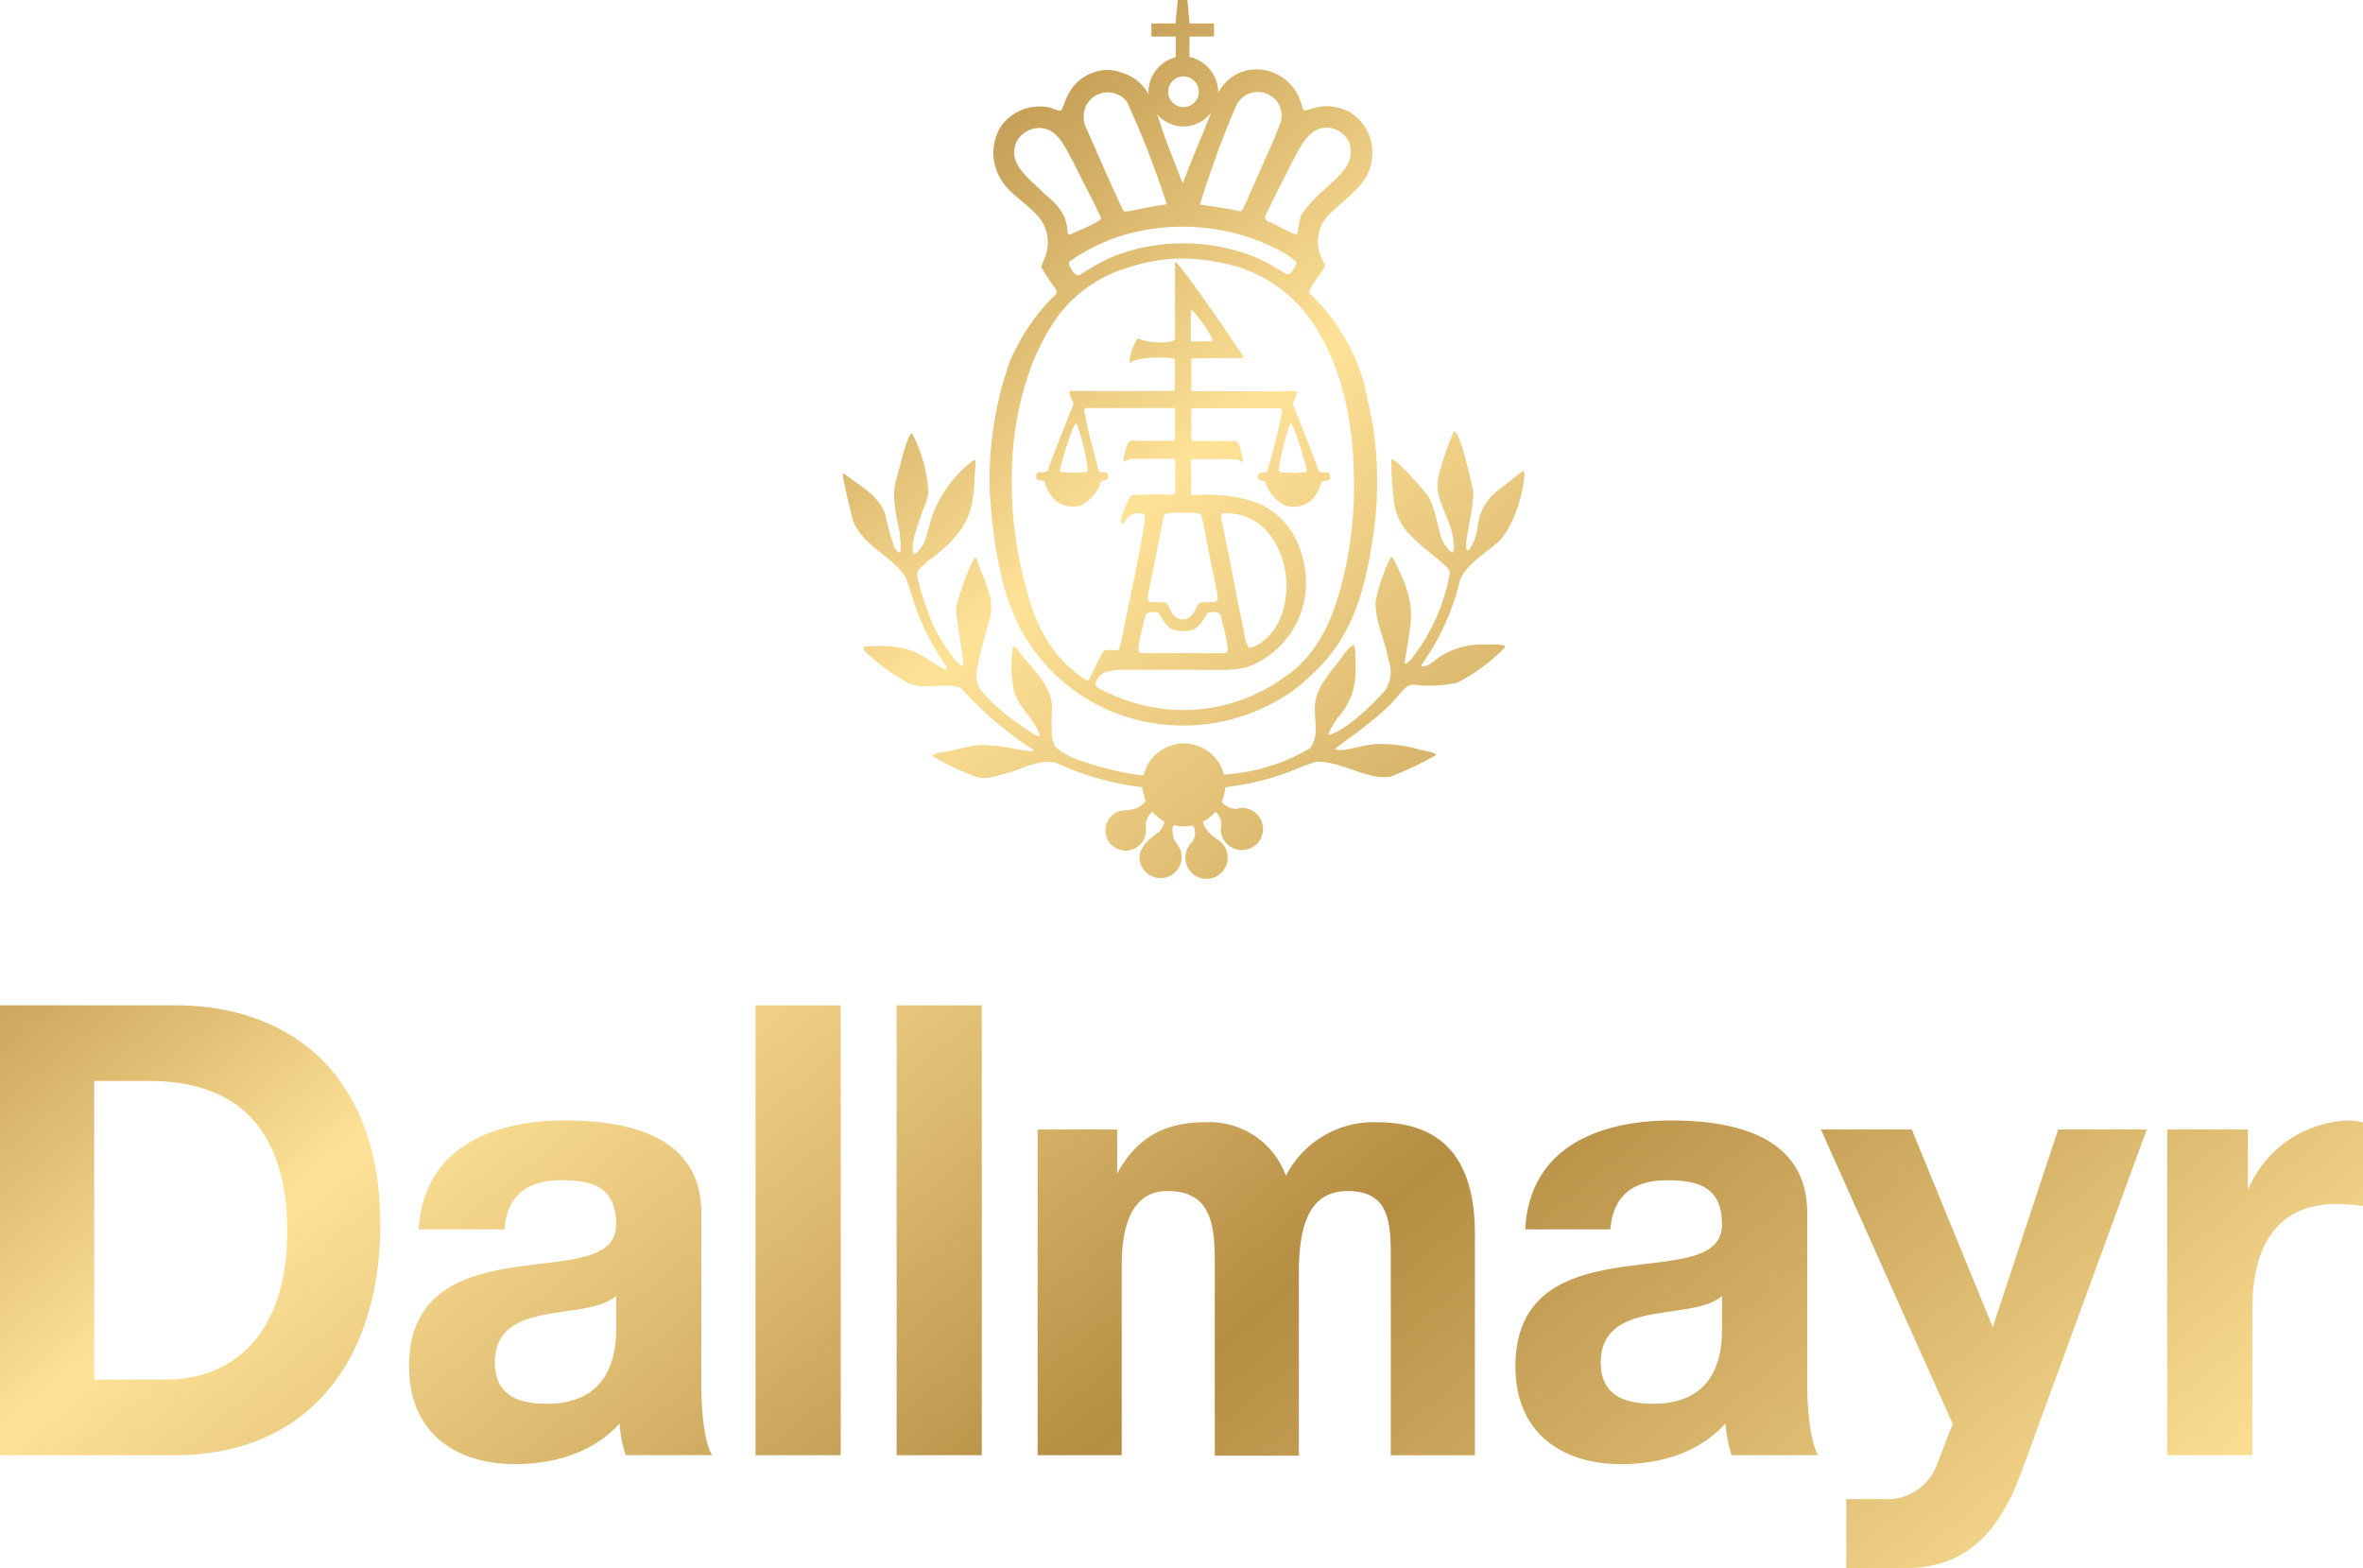 <svg xmlns="http://www.w3.org/2000/svg" width="226" height="150" viewBox="0 0 226 150"><defs><linearGradient id="a" x1=".114" y1=".344" x2=".91" y2="1.038" gradientUnits="objectBoundingBox"><stop offset="0" stop-color="#b58d43"></stop><stop offset=".121" stop-color="#d6b369"></stop><stop offset=".253" stop-color="#fee297"></stop><stop offset=".395" stop-color="#e3c278"></stop><stop offset=".609" stop-color="#b58d43"></stop><stop offset=".796" stop-color="#d6b369"></stop><stop offset="1" stop-color="#fee297"></stop></linearGradient></defs><path d="M244.747 149.907l-11.919 32.578c-2.377 6.523-5.755 9.406-11.419 9.385l-5.4-.027v-6.584h4.3a5.107 5.107 0 004.4-3.377l1.483-3.827-12.606-28.148h8.692l7.74 18.9 6.26-18.9zm1.957 31.151v-31.151h7.72v5.775a10.808 10.808 0 019.6-6.638 5 5 0 011.786.322v7.934a15.44 15.44 0 00-2.922-.273c-5.985 0-8.037 4.477-8.037 9.987v14.04zm-53.259-21.6H185.3c.43-7.992 7.282-10.417 13.975-10.417 5.882 0 13 1.4 13 8.851v16.246c0 2.812.322 5.616 1.028 6.917h-8.263a14.861 14.861 0 01-.59-3.03c-2.589 2.868-6.364 3.885-9.98 3.885-5.619 0-10.1-2.963-10.1-9.335 0-7.073 5.02-8.743 10.1-9.507 5.017-.754 9.654-.588 9.654-4.1 0-3.669-2.431-4.209-5.286-4.209-3.074.006-5.128 1.358-5.393 4.702zm10.681 9.555v-3.186c-1.4 1.237-4.265 1.291-6.8 1.78s-4.8 1.458-4.8 4.584c0 3.194 2.377 3.946 5.017 3.946 6.37.005 6.583-5.287 6.583-7.12zm-65.457 12.041v-31.147h7.611v4.215c1.777-3.3 4.372-4.913 8.417-4.913a7.768 7.768 0 017.718 5.123 9.418 9.418 0 018.739-5.123c5.455 0 9.338 2.694 9.338 10.681v21.169h-8.045V162c0-3.457-.265-6.211-4.149-6.211-3.727 0-4.641 3.452-4.641 7.826v17.492h-8.042v-18.624c0-3.939-.6-6.694-4.535-6.694-2.912 0-4.368 2.431-4.368 7.175v18.093zm-13.485 0v-43.03h8.146v43.03zm-13.493 0v-43.03h8.148v43.03zm-24.016-21.6h-8.206c.5-7.992 7.345-10.417 13.977-10.417 5.939 0 13.062 1.4 13.062 8.851v16.246c0 2.812.271 5.616 1.025 6.917h-8.257a11.584 11.584 0 01-.59-3.03c-2.594 2.868-6.371 3.885-9.987 3.885-5.664 0-10.141-2.963-10.141-9.335 0-7.073 5.07-8.743 10.141-9.507 5.02-.754 9.661-.588 9.661-4.1 0-3.669-2.431-4.209-5.287-4.209-3.131.01-5.13 1.362-5.399 4.706zm10.685 9.555v-3.186c-1.406 1.237-4.263 1.291-6.8 1.78s-4.8 1.458-4.8 4.584c0 3.194 2.323 3.946 4.962 3.946 6.366.009 6.637-5.283 6.637-7.116zm-49.918-23.75v28.559H55.3c6.638 0 11.6-4.588 11.6-14.144 0-8.367-3.513-14.415-13.221-14.415zm-9.011 35.8v-43.03h16.787c11 0 19.584 6.691 19.584 20.946 0 12.466-6.422 22.084-19.751 22.084zM170.87 83.494c0-.42-.624-3.457-.994-4.967a18.844 18.844 0 00-5.186-8.588.248.248 0 01.008-.345c.732-1.425 1.556-2.01 1.429-2.446a6 6 0 01-.592-1.436 3.761 3.761 0 011.361-3.648c1.476-1.432 3.464-2.693 3.719-4.787a4.513 4.513 0 00-2.1-4.679c-2.568-1.337-4.168.145-4.443-.221a10.922 10.922 0 00-.421-1.216 4.457 4.457 0 00-3.829-2.651h-.331a4.021 4.021 0 00-3.54 2.26 3.535 3.535 0 00-2.757-3.459v-1.947h2.348v-1.253H153.2l-.206-2.241h-.918l-.222 2.241h-2.3v1.253h2.324v1.981a3.478 3.478 0 00-2.609 3.359 1.877 1.877 0 00.025.2 4.44 4.44 0 00-1.466-1.585 4.943 4.943 0 00-1.258-.547 3.726 3.726 0 00-2.464 0c-2.541.8-2.849 3.226-3.161 3.636-.129.175-.857-.189-1.11-.248a4.531 4.531 0 00-4.749 1.92 4.8 4.8 0 000 4.813c.774 1.436 2.354 2.281 3.425 3.46a3.73 3.73 0 01.957 3.834c-.077.447-.5.982-.407 1.291a17.3 17.3 0 001.329 2.023.453.453 0 010 .553 16.41 16.41 0 00-2.325 2.721 14.378 14.378 0 00-1.323 2.174 9.277 9.277 0 00-.883 1.953 33.967 33.967 0 00-1.764 12.043c.3 4.377.878 8.762 2.684 12.594a17.612 17.612 0 009.98 8.764 18.2 18.2 0 0016.1-2.211 19.743 19.743 0 002.567-2.211c3.313-3.273 4.5-7.476 5.192-11.86a35.69 35.69 0 00.252-10.527zm-7.732-26.36c.718-1.3 1.51-3.134 3.313-3.053a2.434 2.434 0 012.024 1.431 2.037 2.037 0 01.081.328c.434 1.728-1.138 2.916-2.287 4.015a12.365 12.365 0 00-2.319 2.48c-.328.582-.343 1.888-.482 1.911-.009.262-2.093-.963-2.8-1.216-.182-.157-.3-.265-.222-.486.819-1.764 2.692-5.411 2.692-5.411zm.3 9.827c.028.122-.445 1.053-.778 1.151-.274.077-1.571-1.053-3.684-1.846a18.552 18.552 0 00-7.264-1.1 17.674 17.674 0 00-6.321 1.455 23.672 23.672 0 00-2.719 1.576c-.466.165-1.075-.94-1-1.273a17.75 17.75 0 015.374-2.61 20.082 20.082 0 0114.917 1.586 6.986 6.986 0 011.477 1.061zm-5.861-14.8a2.353 2.353 0 011.8-1.468 2.377 2.377 0 012.026.69 2.248 2.248 0 01.521 2.138c-.592 1.695-1.4 3.311-2.106 4.972-.508 1.14-1 2.287-1.547 3.427l-.179.177c-1.251-.287-2.655-.478-3.9-.658a95.238 95.238 0 013.387-9.277zm-4.954-2.981a1.466 1.466 0 11-1.468 1.468 1.476 1.476 0 011.47-1.466zm-.014 4.782a3.315 3.315 0 002.643-1.3c-.189.516-.563 1.391-.725 1.86-.739 1.656-1.976 4.889-1.976 4.889-.653-1.693-1.259-3.159-1.878-4.889-.163-.474-.394-1.21-.581-1.72a3.355 3.355 0 002.519 1.161zm-9.349-1.878a2.317 2.317 0 013.978-.442 87.77 87.77 0 013.787 9.77c-2.156.287-3.354.684-4.053.684l-.145-.14c-1.179-2.5-2.287-5.089-3.427-7.659a2.56 2.56 0 01-.139-2.212zm-3.947 8.322c-1.333-1.423-3.644-2.84-2.648-5a2.493 2.493 0 012.283-1.294c1.764.114 2.431 2.066 3.166 3.317.85 1.766 1.807 3.494 2.62 5.268.146.336-2.147 1.212-2.953 1.619a.256.256 0 01-.258-.259c-.034-1.186-.477-2.315-2.209-3.649zm28.914 35.24c-.851 4.122-2.171 8.468-5.973 11.007a16.43 16.43 0 01-13.7 2.62 18.083 18.083 0 01-4.12-1.62c-.152-.118-.3-.3-.222-.484a1.792 1.792 0 011.067-1.071l.883-.145c2.391-.032 4.71 0 7.033-.032.335.032.628 0 .923.032 1.8-.071 3.9.222 5.48-.659a8.608 8.608 0 004.684-8.693 8.834 8.834 0 00-.521-2.207 7.2 7.2 0 00-4.237-4.486 14.273 14.273 0 00-5.376-.7c-.181 0-.362.008-.536.008-.005-.019-.275.045-.272-.181.028-.884 0-2.516 0-3.084.056-.2.076-.14.216-.167.626.005 2.982 0 3.987 0a1.215 1.215 0 01.661.29c.185-.137.032-.642-.125-1.153-.166-.722-.378-.957-.745-.865-.116.01-3.669 0-3.777 0-.045.016-.162-.05-.188-.183.009-.647-.009-2.464 0-2.771 0-.228.179-.164.179-.181.117-.007 5.464.014 8.3 0 .112.037.225.106.225.22-.372 1.991-.912 3.9-1.431 5.85-.285.182-.9-.138-.89.518-.015.377.553.308.7.452a3.555 3.555 0 001.949 2.273 2.561 2.561 0 002.581-.661 4.073 4.073 0 00.84-1.613c.227-.188.664 0 .811-.339.04-.221 0-.476-.219-.554-.334-.039-.592.038-.847-.108-.514-1.511-1.736-4.525-2.5-6.454 0-.147.69-1.227.235-1.223-2.816.018-9.75 0-9.75 0a.208.208 0 01-.18-.14v-2.864a.159.159 0 01.185-.146l4.733-.007c.1-.029.037-.172 0-.252-1.423-2.136-6.129-9-6.476-8.961v7.376c-.108.5-2.831.414-3.493-.071-.3 0-1.077 2.232-.8 2.354 1.048-.734 3.932-.461 4.088-.438a.26.26 0 01.193.189v2.8a.209.209 0 01-.18.14s-6.934.019-9.746 0c-.455 0 .233 1.075.233 1.229-.753 1.928-1.978 4.935-2.5 6.445-.26.152-.513.079-.849.108-.215.075-.252.334-.215.557.143.325.586.142.8.325a4.063 4.063 0 00.847 1.624 2.56 2.56 0 002.587.663 3.578 3.578 0 001.944-2.287c.144-.135.714-.064.7-.436.018-.663-.6-.344-.892-.533-.512-1.946-1.06-3.854-1.422-5.839 0-.116.108-.183.223-.222 2.828.014 8.185 0 8.3 0 0 0 .181-.05.181.188.006.3 0 2.123 0 2.769-.028.136-.153.195-.195.177-.113 0-3.663.011-3.776 0-.36-.1-.578.144-.74.869-.167.51-.312 1.015-.126 1.154a1.247 1.247 0 01.663-.3c1 0 3.357.008 3.979 0 .141.024.159-.021.214.172.008.57-.019 2.2 0 3.081-.067.238-.259.162-.259.183a35.578 35.578 0 00-3.911.05c-.4.44-1.33 2.645-.915 2.743.22.048.333-.528.828-.834a1.353 1.353 0 011.328-.04c.266.177-1.241 7.264-1.979 10.83a17.363 17.363 0 01-.439 1.991c-.054.31-1.373-.087-1.507.254-.55.809-.888 1.767-1.371 2.655-.07.069-.249.145-.357.032-3.287-2.06-4.939-5.526-5.75-9.052a36.621 36.621 0 01-1.288-10.533 30.358 30.358 0 011.622-9.725 21.254 21.254 0 012.941-5.669 12.956 12.956 0 016.514-4.415 16.3 16.3 0 018.439-.558 13.507 13.507 0 019.425 6.083c2.689 4.233 3.684 9.165 3.762 14.392a37.15 37.15 0 01-.687 8.255zm-17.964 4.874c.316.535.78 1.379 1.447 1.6a3.45 3.45 0 001.747 0c.665-.22 1.122-1.063 1.443-1.6a1.294 1.294 0 011.246.086c.18.846.99 3.525.594 3.691-.281.1-3.666.032-4.137.042h-.043c-.471-.01-3.858.054-4.13-.04-.4-.168.406-2.847.585-3.693a1.3 1.3 0 011.249-.084zm-.936-2.237c.188-1.005.522-2.506.812-4.055.218-1.032.534-2.85.656-3.1.152-.28 1.641-.221 1.759-.221s1.6-.06 1.748.221c.129.247.447 2.066.664 3.1.287 1.549.625 3.05.821 4.055.1.592.245.976-.12 1.169l-1.365.035c-.476 0-.56 1.621-1.748 1.626s-1.275-1.628-1.759-1.626l-1.356-.035c-.363-.191-.226-.575-.111-1.167zm6.884-6.911a.378.378 0 01.223-.4 5.171 5.171 0 014.492 2.094 8.284 8.284 0 011.406 6.336c-.578 3.5-3.159 4.557-3.464 4.422a3.333 3.333 0 01-.443-1.438c-.773-3.686-1.432-7.329-2.212-11.012zm-2.89-16.852v-2.967c.255-.156 2.308 2.72 2.046 2.968.002 0-1.947.018-2.044 0zm9.5 7.842c.14.023.507.387 1.6 4.445-.01.32-.338.218-.554.252a7.03 7.03 0 01-1.616 0s-.571.014-.519-.26a21.7 21.7 0 011.096-4.436zm-19.347 4.428c.06.27-.516.252-.516.252a6.974 6.974 0 01-1.615 0c-.213-.026-.539.07-.546-.248 1.09-4.06 1.459-4.432 1.6-4.442a21.484 21.484 0 011.084 4.439zm5.79-36.09zm32.4 52.82a7.448 7.448 0 00-4.307 1.032c-.89.522-1.053.979-1.905 1.066 0 0-.148-.027-.052-.178a23.2 23.2 0 003.686-8.147c.707-1.54 2.244-2.352 3.464-3.46 2.06-1.587 3.117-7.352 2.5-6.88-.849.624-1.476 1.145-2.285 1.769a5.029 5.029 0 00-2.023 3.679c-.274 1.443-.818 2.179-.954 2.121-.5-.275.585-3.706.55-5.657-1.028-4.7-1.576-5.758-1.841-5.74a24.491 24.491 0 00-1.437 4.124c-.626 2.244 1.035 3.94 1.325 6 .07.441.216 1.287-.038 1.443-.16.06-.773-.7-.918-1.034-.587-1.4-.626-2.984-1.4-4.309-.847-1.136-3.2-3.71-3.527-3.567a27.385 27.385 0 00.214 3.677 5.519 5.519 0 001.836 3.83c.923.925 1.951 1.656 2.953 2.544.27.289.714.549.547 1.067a18.169 18.169 0 01-2.978 7.108c-.364.441-.658 1.06-1.216 1.362-.1-.039-.039-.151-.074-.189.632-4.21 1.319-5.272-1.148-9.978a.162.162 0 00-.252.077 18.111 18.111 0 00-1.393 4.124c-.044 1.946.911 3.642 1.211 5.52a3.237 3.237 0 01-.3 2.983c-2.9 3.23-4.778 4.115-5.343 4.25-.285.058.45-1.117.785-1.6a6.611 6.611 0 001.732-4.267c.046-2.758-.148-2.692-.148-2.692-.277-.043-.664.484-.932.775-1.018 1.621-2.679 2.946-2.8 4.969-.1 1.329.439 2.949-.468 4.093a18.424 18.424 0 01-4.675 1.949 17.643 17.643 0 01-3.562.564 3.956 3.956 0 00-7.669.03c-.287.095-.571-.04-.859-.04a29.229 29.229 0 01-5-1.252 7.126 7.126 0 01-2.614-1.4 4.105 4.105 0 01-.3-.917 20.483 20.483 0 010-2.727c0-2.427-2.138-3.937-3.421-5.813-.1-.039-.254-.19-.33-.039a11.346 11.346 0 00.031 3.676c.158 1.811 1.847 2.875 2.475 4.5.04.119.085.2.006.333-.146.161-2.994-1.953-2.994-1.953a17.323 17.323 0 01-2.643-2.541 2.574 2.574 0 01-.3-1.914c.3-1.7.8-3.315 1.254-4.937.439-1.871-.555-3.5-1.11-5.115-.11-.225-.151-.78-.439-.516a22.842 22.842 0 00-1.7 4.673c-.071.572.486 3.43.667 5.268.008.09 0 .293-.181.254a2.948 2.948 0 01-.883-.955 14.251 14.251 0 01-2.394-4.419 22.328 22.328 0 01-.957-3.272c0-.6.617-.853.913-1.252 5.059-3.53 4.366-6.019 4.709-9.5-.028-.1-.028-.257-.174-.257a11.664 11.664 0 00-4.126 5.784 22.117 22.117 0 01-.682 2.272c-.218.329-.724.968-.9.928-.491-.719.365-2.724.738-3.98a6.536 6.536 0 00.622-1.909 14.035 14.035 0 00-1.545-5.6c-.385-.273-1.136 2.945-1.443 4.088-.656 1.843-.063 3.759.264 5.52 0 .562.18 1.629-.034 1.737-.23 0-.333-.3-.486-.441a22.014 22.014 0 01-.849-3.058c-.542-1.916-2.457-2.837-3.933-4.011-.072-.039-.18 0-.18.071.145 1 .819 3.787.985 4.372.943 2.491 3.762 3.393 5.048 5.457l.479 1.363a23.122 23.122 0 003.35 7.066.337.337 0 01.032.372c-.122.173-1.981-1.216-2.941-1.656a9.589 9.589 0 00-3.97-.56c-.784 0-.939.013-1 .119.108.474.486.669.846.984a16.448 16.448 0 003.577 2.473c1.584.625 3.421-.145 4.895.409a34.02 34.02 0 006.884 5.889l.04.075a.171.171 0 01-.152.1c-1.325-.1-2.572-.51-3.861-.545-1.693-.26-3.247.473-4.871.663-.18.067-.669.053-.72.356a22.948 22.948 0 003.748 1.815c.957.55 2.205.108 3.163-.15 1.587-.368 3.017-1.365 4.792-1.071a27.582 27.582 0 008.171 2.357.509.509 0 01.195.093 4 4 0 00.306 1.241 2.159 2.159 0 01-1.372.812 2.13 2.13 0 01-.22.05l-.177.021a1.934 1.934 0 101.652 2.6 1.754 1.754 0 00.117-.853v-.516a1.583 1.583 0 01.054-.2 1.936 1.936 0 01.559-.91 4.036 4.036 0 001.138.942.427.427 0 01-.039.268 1.737 1.737 0 01-.593.845s-1.733 1.111-1.727 2.314a2.017 2.017 0 103.839-.883l-.352-.526a2.92 2.92 0 01-.248-.468c-.167-.78-.069-1.055.073-1.186a3.855 3.855 0 00.939.113 3.959 3.959 0 00.835-.09.808.808 0 01.139.2 1.58 1.58 0 01-.054 1.167l-.125.227a2.024 2.024 0 102.319-.293l-.129-.127a23.503 23.503 0 00-.429-.307 3.084 3.084 0 01-.751-1.217 4.005 4.005 0 001.2-.946 1.484 1.484 0 01.543.91c.018.081.022.158.039.238l-.055.3c0 .061-.006.129-.006.19a2.019 2.019 0 102.021-2.025c-.06 0-.6.109-.6.109a1.871 1.871 0 01-1.333-.695 3.943 3.943 0 00.337-1.344.581.581 0 01.082-.054 25.433 25.433 0 006.077-1.473 26.673 26.673 0 012.535-.957c2.539-.033 4.868 1.77 7.088 1.441a32.61 32.61 0 004.359-2.061c.116-.248-1.5-.521-1.5-.521a13.461 13.461 0 00-3.979-.553c-1.443 0-3.286.833-4.159.5-.189-.06 4.345-2.928 6.073-5.17.406-.44.811-1.027 1.467-1a12.8 12.8 0 004.115-.181 17 17 0 004.546-3.344.34.34 0 000-.227 6.494 6.494 0 00-1.656-.082z" transform="translate(-39.431 -41.87)" fill="url(#a)"></path></svg>